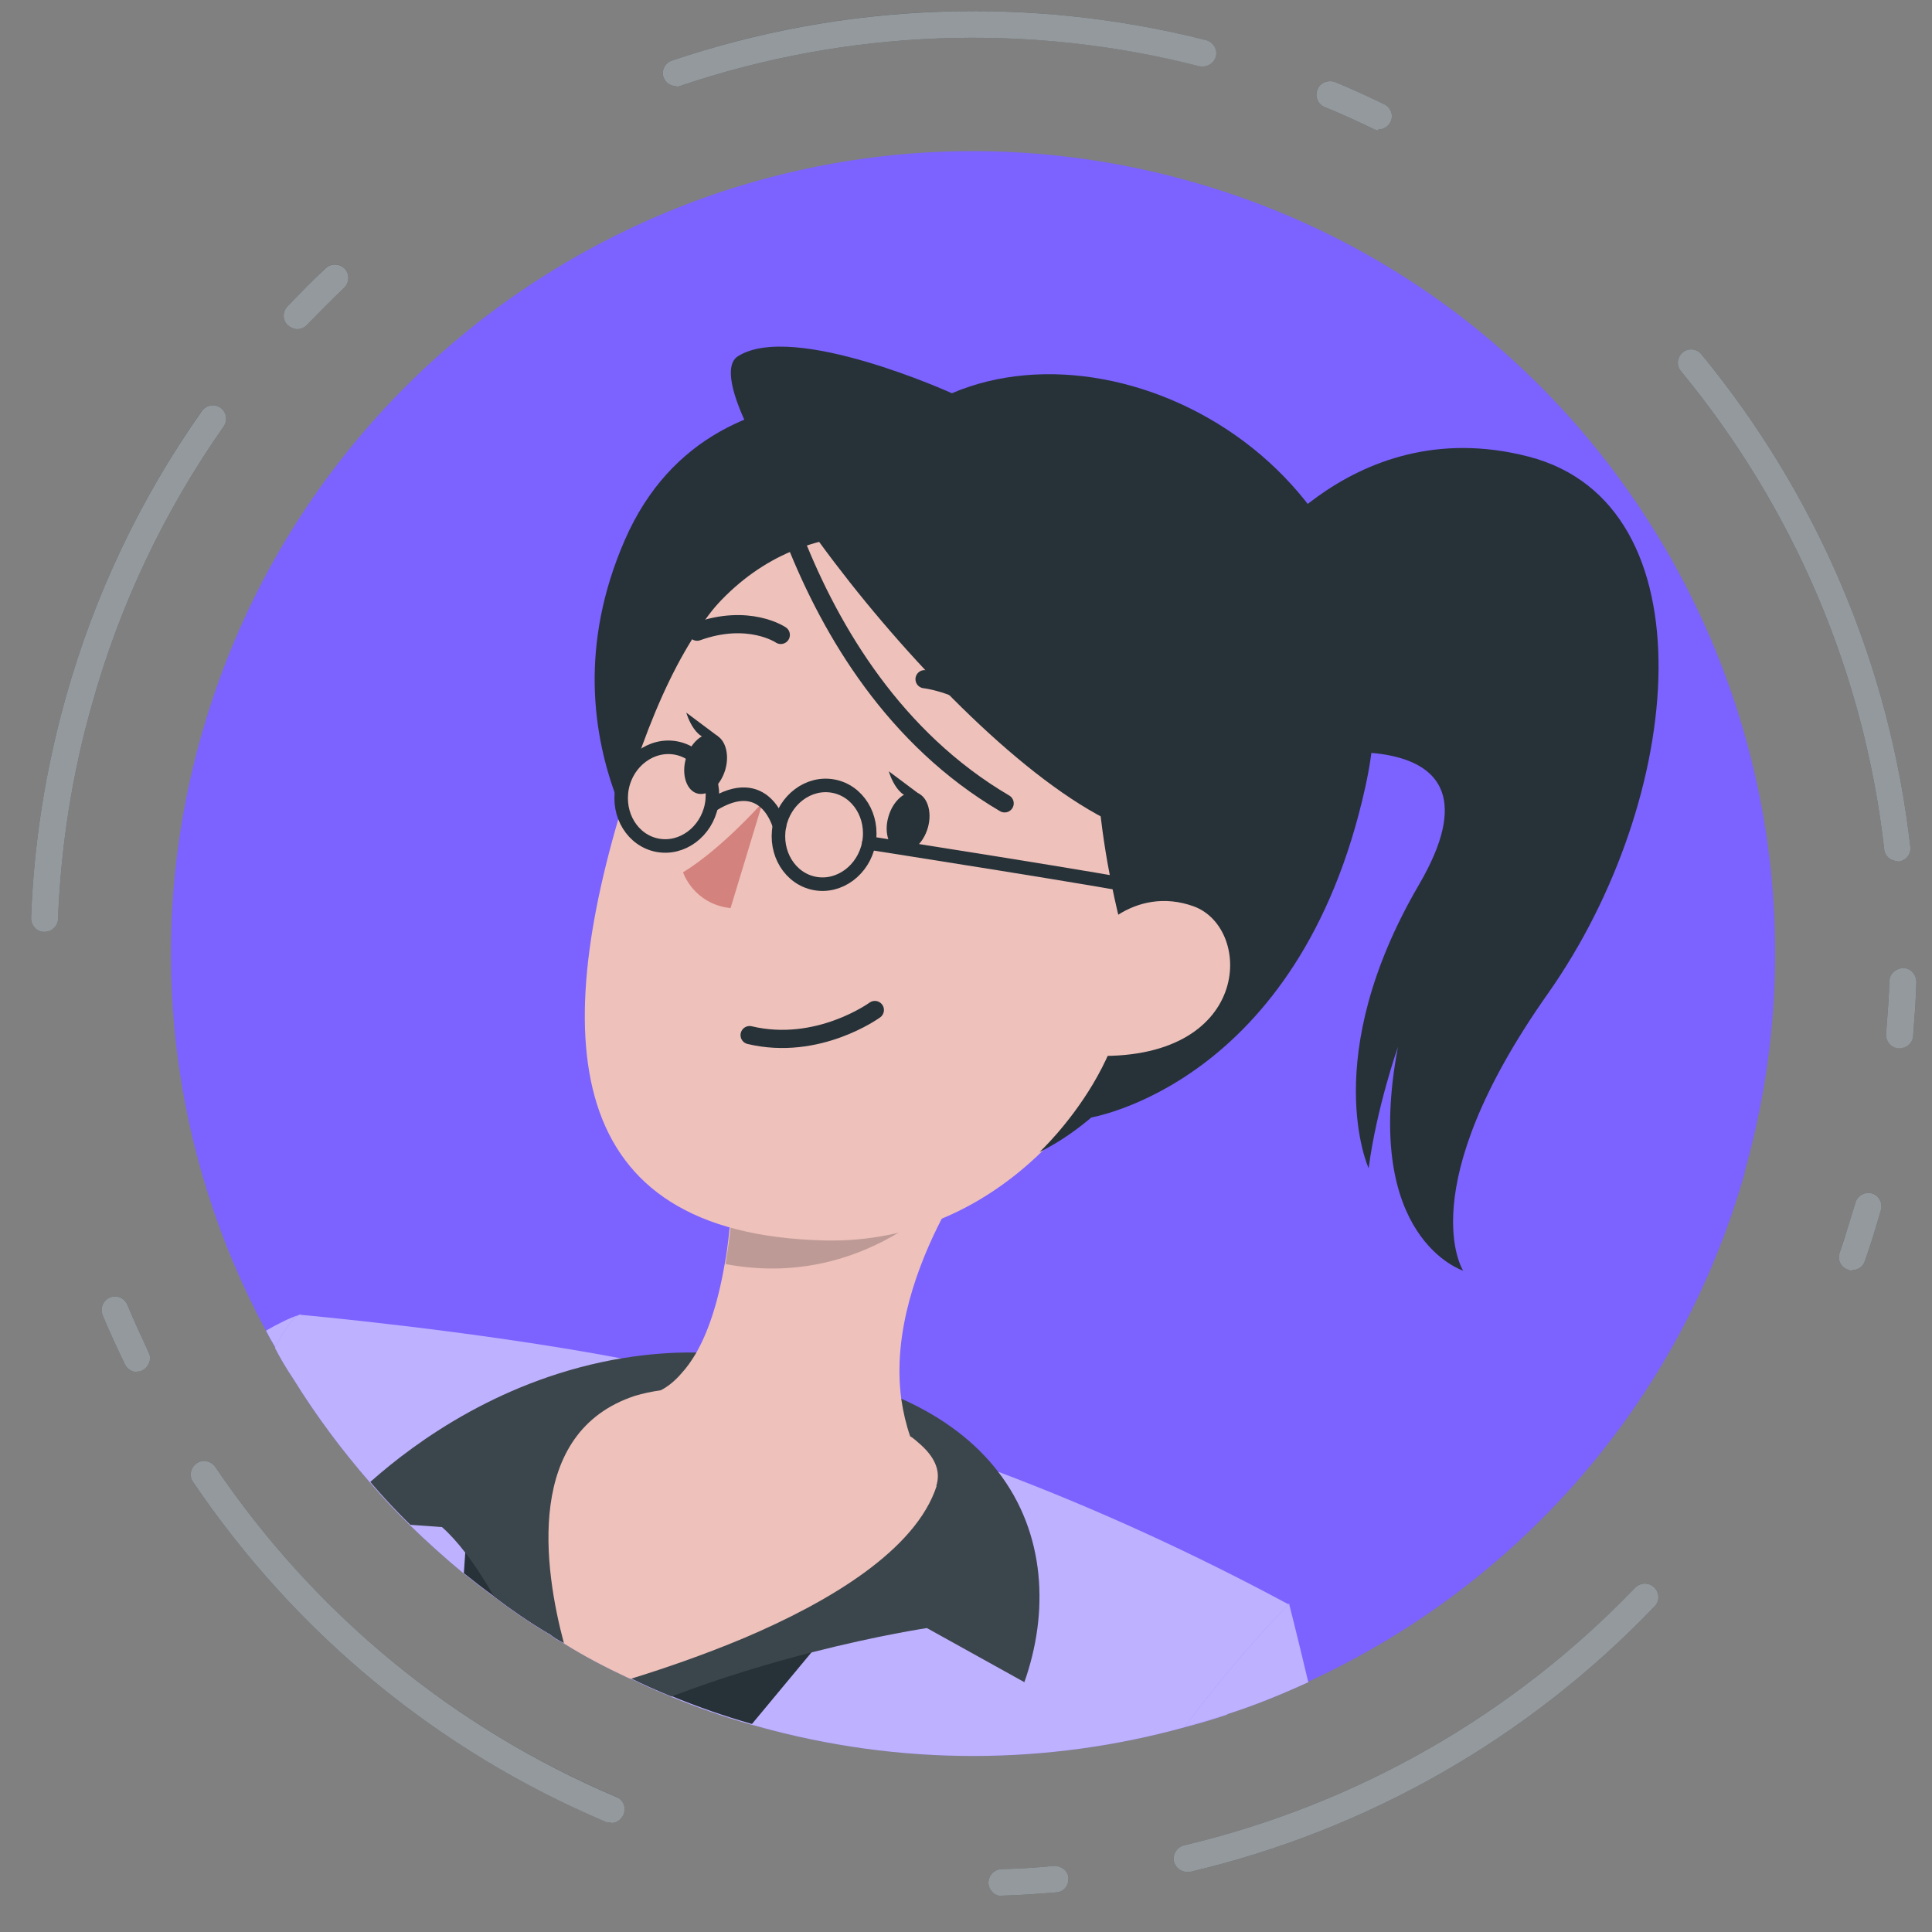 <svg width="22" height="22" viewBox="0 0 22 22" fill="none" xmlns="http://www.w3.org/2000/svg">
<rect x="0" y="0" width="22" height="22" fill="#808080" stroke="none"/>
<path d="M19.872 13.34C19.114 16.016 17.238 18.072 14.901 19.148C14.599 19.286 14.292 19.413 13.974 19.514C13.815 19.567 13.656 19.614 13.491 19.657C11.939 20.086 10.259 20.107 8.605 19.641L8.563 19.63C8.245 19.54 7.943 19.434 7.646 19.312C7.492 19.249 7.333 19.18 7.185 19.106C7.169 19.106 7.158 19.095 7.143 19.09C6.893 18.973 6.65 18.846 6.422 18.703C6.364 18.676 6.305 18.639 6.252 18.597C6.035 18.47 5.828 18.327 5.627 18.173C5.51 18.088 5.394 17.998 5.282 17.908C5.07 17.733 4.864 17.548 4.668 17.357C4.509 17.203 4.355 17.039 4.212 16.869C3.889 16.498 3.597 16.106 3.337 15.688C3.263 15.576 3.194 15.46 3.131 15.338C3.094 15.274 3.057 15.21 3.025 15.147C1.949 13.144 1.626 10.732 2.293 8.374C3.666 3.52 8.711 0.695 13.566 2.068C18.415 3.44 21.239 8.485 19.867 13.34H19.872Z" fill="#7C62FF"/>
<path d="M3.342 15.693C3.268 15.582 3.199 15.465 3.135 15.343C3.098 15.28 3.061 15.216 3.029 15.152C3.167 15.073 3.294 15.009 3.395 14.977C3.416 14.967 3.427 14.967 3.427 14.967L3.337 15.693H3.342Z" fill="#7C62FF"/>
<path opacity="0.5" d="M3.342 15.693C3.268 15.582 3.199 15.465 3.135 15.343C3.098 15.28 3.061 15.216 3.029 15.152C3.167 15.073 3.294 15.009 3.395 14.977C3.416 14.967 3.427 14.967 3.427 14.967L3.337 15.693H3.342Z" fill="white"/>
<path d="M14.684 18.263C14.684 18.263 14.684 18.263 14.679 18.274C14.424 18.709 14.191 19.127 13.974 19.525C13.815 19.578 13.656 19.625 13.492 19.668C11.939 20.097 10.259 20.118 8.605 19.652L8.563 19.641C8.245 19.551 7.943 19.445 7.646 19.323C7.492 19.26 7.333 19.191 7.185 19.116C7.169 19.116 7.159 19.106 7.143 19.101C6.894 18.984 6.65 18.857 6.422 18.714C6.364 18.687 6.305 18.65 6.252 18.608C6.035 18.481 5.828 18.337 5.627 18.184C5.51 18.099 5.394 18.009 5.282 17.919C5.07 17.744 4.864 17.558 4.668 17.368C4.509 17.214 4.355 17.05 4.212 16.88C3.889 16.509 3.597 16.117 3.338 15.698C3.263 15.587 3.194 15.47 3.131 15.349C3.258 15.094 3.348 15.009 3.391 14.983C3.412 14.972 3.422 14.972 3.422 14.972C3.422 14.972 5.378 15.147 7.084 15.47C7.121 15.476 7.159 15.486 7.196 15.492C7.386 15.534 7.577 15.582 7.763 15.629C8.674 15.847 9.575 16.117 10.455 16.43C10.677 16.504 10.905 16.589 11.128 16.673C11.202 16.7 11.276 16.726 11.351 16.753C12.49 17.182 13.598 17.691 14.673 18.269L14.684 18.263Z" fill="#7C62FF"/>
<path opacity="0.5" d="M14.684 18.263C14.684 18.263 14.684 18.263 14.679 18.274C14.424 18.709 14.191 19.127 13.974 19.525C13.815 19.578 13.656 19.625 13.492 19.668C11.939 20.097 10.259 20.118 8.605 19.652L8.563 19.641C8.245 19.551 7.943 19.445 7.646 19.323C7.492 19.26 7.333 19.191 7.185 19.116C7.169 19.116 7.159 19.106 7.143 19.101C6.894 18.984 6.65 18.857 6.422 18.714C6.364 18.687 6.305 18.65 6.252 18.608C6.035 18.481 5.828 18.337 5.627 18.184C5.51 18.099 5.394 18.009 5.282 17.919C5.07 17.744 4.864 17.558 4.668 17.368C4.509 17.214 4.355 17.05 4.212 16.88C3.889 16.509 3.597 16.117 3.338 15.698C3.263 15.587 3.194 15.47 3.131 15.349C3.258 15.094 3.348 15.009 3.391 14.983C3.412 14.972 3.422 14.972 3.422 14.972C3.422 14.972 5.378 15.147 7.084 15.47C7.121 15.476 7.159 15.486 7.196 15.492C7.386 15.534 7.577 15.582 7.763 15.629C8.674 15.847 9.575 16.117 10.455 16.43C10.677 16.504 10.905 16.589 11.128 16.673C11.202 16.7 11.276 16.726 11.351 16.753C12.49 17.182 13.598 17.691 14.673 18.269L14.684 18.263Z" fill="white"/>
<path d="M5.351 16.901L6.252 18.603C6.035 18.476 5.828 18.332 5.627 18.179C5.51 18.094 5.394 18.004 5.282 17.914L5.298 17.68L5.346 16.901H5.351Z" fill="#263238"/>
<path d="M9.739 18.221L9.246 18.809L8.563 19.631C8.245 19.541 7.943 19.435 7.646 19.313C7.492 19.249 7.333 19.18 7.185 19.106C7.169 19.106 7.158 19.096 7.143 19.09L8.478 18.645L9.739 18.221Z" fill="#263238"/>
<path d="M11.663 19.154L10.555 18.539C10.555 18.539 10.014 18.619 9.246 18.815C8.774 18.936 8.218 19.101 7.646 19.318C7.492 19.254 7.333 19.186 7.185 19.111C7.169 19.111 7.158 19.101 7.142 19.096C6.893 18.979 6.649 18.852 6.421 18.709C6.363 18.682 6.305 18.645 6.252 18.603C6.035 18.475 5.828 18.332 5.626 18.179C5.52 17.998 5.414 17.829 5.298 17.68C5.213 17.569 5.123 17.468 5.033 17.389L4.673 17.363C4.514 17.209 4.36 17.044 4.217 16.875C4.741 16.409 5.738 15.688 7.094 15.465C7.359 15.423 7.64 15.396 7.932 15.402C8.642 15.402 9.421 15.555 10.274 15.932C10.756 16.149 11.111 16.43 11.361 16.753C11.912 17.463 11.944 18.369 11.663 19.159V19.154Z" fill="#263238"/>
<path opacity="0.1" d="M11.663 19.154L10.555 18.539C10.555 18.539 10.014 18.619 9.246 18.815C8.774 18.936 8.218 19.101 7.646 19.318C7.492 19.254 7.333 19.186 7.185 19.111C7.169 19.111 7.158 19.101 7.142 19.096C6.893 18.979 6.649 18.852 6.421 18.709C6.363 18.682 6.305 18.645 6.252 18.603C6.035 18.475 5.828 18.332 5.626 18.179C5.52 17.998 5.414 17.829 5.298 17.68C5.213 17.569 5.123 17.468 5.033 17.389L4.673 17.363C4.514 17.209 4.36 17.044 4.217 16.875C4.741 16.409 5.738 15.688 7.094 15.465C7.359 15.423 7.64 15.396 7.932 15.402C8.642 15.402 9.421 15.555 10.274 15.932C10.756 16.149 11.111 16.43 11.361 16.753C11.912 17.463 11.944 18.369 11.663 19.159V19.154Z" fill="white"/>
<path d="M10.667 16.917C10.428 17.659 9.426 18.247 8.478 18.65C8.001 18.851 7.529 19.01 7.185 19.116C7.169 19.116 7.158 19.106 7.142 19.101C6.893 18.984 6.649 18.857 6.422 18.714C6.194 17.86 5.971 16.308 7.232 15.894C7.317 15.868 7.418 15.847 7.524 15.831C7.598 15.794 7.683 15.73 7.768 15.629C7.821 15.571 7.874 15.497 7.927 15.407C8.054 15.184 8.17 14.866 8.25 14.405C8.276 14.278 8.292 14.135 8.308 13.986C8.319 13.933 8.319 13.875 8.324 13.822C8.324 13.753 8.34 13.674 8.34 13.594C8.345 13.494 8.351 13.388 8.356 13.271H11.101C11.101 13.271 11.096 13.287 11.08 13.303C11.027 13.377 10.879 13.584 10.725 13.875C10.46 14.389 10.158 15.163 10.264 15.937C10.285 16.08 10.317 16.218 10.364 16.355C10.402 16.377 10.428 16.403 10.46 16.43C10.635 16.578 10.72 16.742 10.661 16.922L10.667 16.917Z" fill="#EEC1BB"/>
<path opacity="0.2" d="M8.367 13.26C8.356 13.711 8.314 14.087 8.261 14.394C10.052 14.733 11.112 13.266 11.112 13.266H8.367V13.26Z" fill="black"/>
<path d="M11.196 4.734C11.196 4.734 8.159 3.753 7.115 6.149C6.071 8.544 7.74 10.304 7.74 10.304L11.196 4.734Z" fill="#263238"/>
<path d="M11.228 6.122C8.944 5.561 7.91 6.605 7.168 8.915C6.236 11.803 6.374 14.05 9.384 14.125C13.47 14.225 15.022 7.055 11.233 6.128L11.228 6.122Z" fill="#EEC1BB"/>
<path d="M8.674 9.148C8.674 9.148 8.213 9.668 7.778 9.933C7.778 9.933 7.895 10.293 8.319 10.341L8.679 9.154L8.674 9.148Z" fill="#D4827D"/>
<path d="M10.116 9.302C10.062 9.487 10.126 9.668 10.248 9.699C10.37 9.731 10.513 9.609 10.566 9.424C10.619 9.238 10.555 9.058 10.434 9.026C10.312 8.994 10.168 9.116 10.116 9.302Z" fill="#263238"/>
<path d="M10.482 9.053L10.121 8.783C10.121 8.783 10.232 9.18 10.482 9.053Z" fill="#263238"/>
<path d="M7.81 8.639C7.757 8.825 7.82 9.005 7.942 9.036C8.064 9.068 8.207 8.946 8.26 8.761C8.313 8.575 8.25 8.395 8.128 8.363C8.006 8.332 7.863 8.454 7.81 8.639Z" fill="#263238"/>
<path d="M8.176 8.385L7.815 8.115C7.815 8.115 7.927 8.512 8.176 8.385Z" fill="#263238"/>
<path d="M10.528 7.734C10.528 7.734 11.191 7.808 11.434 8.322" stroke="#263238" stroke-width="0.207" stroke-linecap="round" stroke-linejoin="round"/>
<path d="M8.891 7.23C8.891 7.23 8.526 6.981 7.938 7.193" stroke="#263238" stroke-width="0.207" stroke-linecap="round" stroke-linejoin="round"/>
<path d="M12.776 10.579C12.776 10.579 12.172 8.443 12.686 7.034C12.686 7.034 8.616 4.077 7.265 8.608C7.265 8.608 7.826 4.421 11.769 5.296C15.707 6.17 14.287 11.904 11.838 13.118C11.838 13.118 13.142 11.909 12.771 10.579H12.776Z" fill="#263238"/>
<path d="M10.842 4.479C10.842 4.479 9.035 3.658 8.404 4.056C7.774 4.453 10.932 8.714 12.866 9.45C12.866 9.45 13.126 11.798 12.395 12.731C12.395 12.731 14.795 12.37 15.548 8.958C16.3 5.545 12.935 3.579 10.837 4.479H10.842Z" fill="#263238"/>
<path d="M12.287 10.971C12.393 10.606 12.924 10.081 13.591 10.32C14.28 10.569 14.259 12.105 12.415 12.021C12.15 12.01 12.07 11.729 12.287 10.966V10.971Z" fill="#EEC1BB"/>
<path d="M14.159 6.515C14.159 6.515 15.325 4.66 17.408 5.2C19.491 5.741 19.194 9.09 17.625 11.316C16.056 13.542 16.661 14.469 16.661 14.469C16.661 14.469 15.505 14.104 15.919 11.92C15.919 11.92 15.675 12.614 15.585 13.303C15.585 13.303 15.007 12.047 16.157 10.076C17.307 8.11 14.726 8.624 14.726 8.624L14.159 6.52V6.515Z" fill="#263238"/>
<path d="M8.547 4.273C8.547 4.273 8.939 7.68 11.44 9.148" stroke="#263238" stroke-width="0.207" stroke-linecap="round" stroke-linejoin="round"/>
<path d="M9.962 11.501C9.962 11.501 9.315 11.973 8.536 11.787" stroke="#263238" stroke-width="0.207" stroke-linecap="round" stroke-linejoin="round"/>
<path d="M8.875 9.408C8.817 9.715 8.997 10.007 9.278 10.06C9.559 10.113 9.834 9.906 9.893 9.604C9.951 9.297 9.771 9.005 9.49 8.952C9.209 8.899 8.934 9.106 8.875 9.408Z" stroke="#263238" stroke-width="0.154" stroke-linecap="round" stroke-linejoin="round"/>
<path d="M7.084 8.973C7.026 9.281 7.206 9.572 7.487 9.625C7.768 9.678 8.043 9.471 8.102 9.169C8.16 8.867 7.98 8.571 7.699 8.518C7.418 8.465 7.142 8.671 7.084 8.973Z" stroke="#263238" stroke-width="0.154" stroke-linecap="round" stroke-linejoin="round"/>
<path d="M8.876 9.408C8.876 9.408 8.717 8.783 8.107 9.17" stroke="#263238" stroke-width="0.154" stroke-linecap="round" stroke-linejoin="round"/>
<path d="M9.893 9.599C9.893 9.599 12.77 10.049 13.104 10.129" stroke="#263238" stroke-width="0.154" stroke-linecap="round" stroke-linejoin="round"/>
<path d="M14.901 19.154C14.599 19.292 14.291 19.419 13.973 19.52C13.815 19.573 13.655 19.62 13.491 19.663C14.09 18.862 14.609 18.332 14.673 18.269L14.678 18.258C14.678 18.258 14.763 18.587 14.896 19.148L14.901 19.154Z" fill="#7C62FF"/>
<path opacity="0.5" d="M14.901 19.154C14.599 19.292 14.291 19.419 13.973 19.52C13.815 19.573 13.655 19.62 13.491 19.663C14.09 18.862 14.609 18.332 14.673 18.269L14.678 18.258C14.678 18.258 14.763 18.587 14.896 19.148L14.901 19.154Z" fill="white"/>
<path d="M11.408 21.591C11.329 21.591 11.26 21.528 11.255 21.443C11.255 21.358 11.318 21.289 11.403 21.284C11.604 21.279 11.8 21.268 12.002 21.247C12.087 21.247 12.161 21.3 12.166 21.385C12.171 21.469 12.113 21.544 12.028 21.549C11.822 21.565 11.62 21.581 11.414 21.586L11.408 21.591ZM13.518 21.316C13.449 21.316 13.385 21.268 13.369 21.199C13.348 21.12 13.401 21.035 13.48 21.014C15.447 20.547 17.222 19.535 18.621 18.078C18.679 18.019 18.775 18.014 18.838 18.078C18.897 18.136 18.902 18.231 18.838 18.295C17.402 19.795 15.574 20.839 13.549 21.316C13.539 21.316 13.528 21.316 13.512 21.316H13.518ZM6.957 20.754C6.957 20.754 6.914 20.754 6.898 20.743C4.985 19.938 3.364 18.597 2.198 16.875C2.15 16.806 2.171 16.71 2.24 16.663C2.309 16.615 2.404 16.636 2.452 16.705C3.586 18.38 5.165 19.678 7.02 20.462C7.1 20.494 7.132 20.584 7.1 20.664C7.073 20.722 7.02 20.759 6.962 20.759L6.957 20.754ZM1.562 15.624C1.504 15.624 1.451 15.592 1.424 15.539C1.334 15.354 1.249 15.168 1.17 14.977C1.138 14.898 1.17 14.813 1.249 14.776C1.329 14.744 1.413 14.776 1.451 14.855C1.525 15.041 1.61 15.221 1.694 15.401C1.731 15.476 1.694 15.566 1.625 15.603C1.604 15.613 1.583 15.619 1.557 15.619L1.562 15.624ZM21.091 14.469C21.091 14.469 21.059 14.469 21.043 14.458C20.963 14.432 20.921 14.347 20.948 14.267C21.011 14.076 21.07 13.886 21.128 13.695C21.149 13.615 21.234 13.568 21.313 13.589C21.393 13.61 21.44 13.695 21.419 13.774C21.361 13.976 21.303 14.172 21.234 14.363C21.213 14.426 21.154 14.463 21.091 14.463V14.469ZM21.631 11.935C21.631 11.935 21.621 11.935 21.615 11.935C21.53 11.93 21.472 11.856 21.477 11.771C21.493 11.57 21.509 11.374 21.515 11.172C21.515 11.088 21.594 11.024 21.674 11.024C21.758 11.024 21.822 11.098 21.822 11.183C21.817 11.39 21.801 11.591 21.785 11.798C21.78 11.877 21.711 11.935 21.631 11.935ZM0.507 10.611H0.502C0.417 10.611 0.354 10.536 0.354 10.452C0.385 9.604 0.518 8.761 0.751 7.934C1.08 6.763 1.604 5.666 2.298 4.68C2.346 4.612 2.442 4.596 2.51 4.643C2.579 4.691 2.595 4.786 2.548 4.855C1.874 5.815 1.366 6.88 1.048 8.019C0.82 8.819 0.693 9.641 0.661 10.462C0.661 10.542 0.592 10.611 0.507 10.611ZM21.605 9.805C21.53 9.805 21.462 9.747 21.456 9.673C21.229 7.669 20.428 5.788 19.14 4.225C19.087 4.161 19.098 4.066 19.162 4.013C19.225 3.96 19.321 3.97 19.374 4.034C20.693 5.64 21.52 7.579 21.753 9.641C21.764 9.726 21.705 9.8 21.621 9.81C21.615 9.81 21.61 9.81 21.605 9.81V9.805ZM3.385 3.748C3.348 3.748 3.311 3.732 3.279 3.705C3.215 3.647 3.215 3.552 3.274 3.488C3.417 3.34 3.56 3.191 3.708 3.053C3.772 2.995 3.867 3 3.925 3.059C3.984 3.122 3.978 3.218 3.92 3.276C3.777 3.414 3.634 3.557 3.496 3.7C3.464 3.732 3.427 3.748 3.385 3.748ZM15.696 1.479C15.696 1.479 15.653 1.479 15.632 1.464C15.452 1.379 15.272 1.294 15.086 1.22C15.007 1.188 14.97 1.098 15.002 1.018C15.033 0.939 15.123 0.907 15.203 0.934C15.394 1.013 15.579 1.098 15.765 1.188C15.839 1.225 15.871 1.315 15.834 1.389C15.807 1.442 15.754 1.474 15.696 1.474V1.479ZM7.699 0.981C7.635 0.981 7.577 0.939 7.556 0.881C7.529 0.801 7.572 0.716 7.651 0.69C9.607 0.027 11.726 -0.052 13.735 0.457C13.814 0.478 13.867 0.563 13.846 0.642C13.825 0.722 13.745 0.769 13.661 0.753C11.71 0.255 9.649 0.335 7.752 0.976C7.736 0.981 7.72 0.987 7.704 0.987L7.699 0.981Z" fill="#263238"/>
<g opacity="0.5">
<path d="M11.408 21.591C11.329 21.591 11.26 21.528 11.255 21.443C11.255 21.358 11.318 21.289 11.403 21.284C11.604 21.279 11.8 21.268 12.002 21.247C12.087 21.247 12.161 21.3 12.166 21.385C12.171 21.47 12.113 21.544 12.028 21.549C11.822 21.565 11.62 21.581 11.414 21.586L11.408 21.591ZM13.518 21.316C13.449 21.316 13.385 21.268 13.369 21.199C13.348 21.12 13.401 21.035 13.48 21.014C15.447 20.547 17.222 19.535 18.621 18.078C18.679 18.02 18.775 18.014 18.838 18.078C18.897 18.136 18.902 18.232 18.838 18.295C17.402 19.795 15.574 20.839 13.549 21.316C13.539 21.316 13.528 21.316 13.512 21.316H13.518ZM6.957 20.754C6.957 20.754 6.914 20.754 6.898 20.744C4.985 19.938 3.364 18.597 2.198 16.875C2.15 16.806 2.171 16.71 2.24 16.663C2.309 16.615 2.404 16.636 2.452 16.705C3.586 18.38 5.165 19.678 7.02 20.463C7.1 20.494 7.132 20.584 7.1 20.664C7.073 20.722 7.02 20.759 6.962 20.759L6.957 20.754ZM1.562 15.624C1.504 15.624 1.451 15.592 1.424 15.539C1.334 15.354 1.249 15.168 1.17 14.978C1.138 14.898 1.17 14.813 1.249 14.776C1.329 14.744 1.413 14.776 1.451 14.856C1.525 15.041 1.61 15.221 1.694 15.402C1.731 15.476 1.694 15.566 1.625 15.603C1.604 15.614 1.583 15.619 1.557 15.619L1.562 15.624ZM21.091 14.469C21.091 14.469 21.059 14.469 21.043 14.458C20.963 14.432 20.921 14.347 20.948 14.267C21.011 14.077 21.07 13.886 21.128 13.695C21.149 13.616 21.234 13.568 21.313 13.589C21.393 13.61 21.44 13.695 21.419 13.775C21.361 13.976 21.303 14.172 21.234 14.363C21.213 14.426 21.154 14.463 21.091 14.463V14.469ZM21.631 11.936C21.631 11.936 21.621 11.936 21.615 11.936C21.53 11.93 21.472 11.856 21.477 11.771C21.493 11.57 21.509 11.374 21.515 11.172C21.515 11.088 21.594 11.024 21.674 11.024C21.758 11.024 21.822 11.098 21.822 11.183C21.817 11.39 21.801 11.591 21.785 11.798C21.78 11.877 21.711 11.936 21.631 11.936ZM0.507 10.611H0.502C0.417 10.611 0.354 10.537 0.354 10.452C0.385 9.604 0.518 8.761 0.751 7.934C1.08 6.763 1.604 5.666 2.298 4.681C2.346 4.612 2.442 4.596 2.51 4.643C2.579 4.691 2.595 4.787 2.548 4.855C1.874 5.815 1.366 6.88 1.048 8.019C0.82 8.819 0.693 9.641 0.661 10.462C0.661 10.542 0.592 10.611 0.507 10.611ZM21.605 9.805C21.53 9.805 21.462 9.747 21.456 9.673C21.229 7.669 20.428 5.788 19.14 4.225C19.087 4.161 19.098 4.066 19.162 4.013C19.225 3.96 19.321 3.97 19.374 4.034C20.693 5.64 21.52 7.579 21.753 9.641C21.764 9.726 21.705 9.8 21.621 9.81C21.615 9.81 21.61 9.81 21.605 9.81V9.805ZM3.385 3.748C3.348 3.748 3.311 3.732 3.279 3.705C3.215 3.647 3.215 3.552 3.274 3.488C3.417 3.34 3.56 3.191 3.708 3.054C3.772 2.995 3.867 3.001 3.925 3.059C3.984 3.122 3.978 3.218 3.92 3.276C3.777 3.414 3.634 3.557 3.496 3.7C3.464 3.732 3.427 3.748 3.385 3.748ZM15.696 1.48C15.696 1.48 15.653 1.48 15.632 1.464C15.452 1.379 15.272 1.294 15.086 1.22C15.007 1.188 14.97 1.098 15.002 1.019C15.033 0.939 15.123 0.907 15.203 0.934C15.394 1.013 15.579 1.098 15.765 1.188C15.839 1.225 15.871 1.315 15.834 1.389C15.807 1.442 15.754 1.474 15.696 1.474V1.48ZM7.699 0.981C7.635 0.981 7.577 0.939 7.556 0.881C7.529 0.801 7.572 0.716 7.651 0.69C9.607 0.028 11.726 -0.052 13.735 0.457C13.814 0.478 13.867 0.563 13.846 0.642C13.825 0.722 13.745 0.769 13.661 0.754C11.71 0.255 9.649 0.335 7.752 0.976C7.736 0.981 7.72 0.987 7.704 0.987L7.699 0.981Z" fill="white"/>
</g>
</svg>
